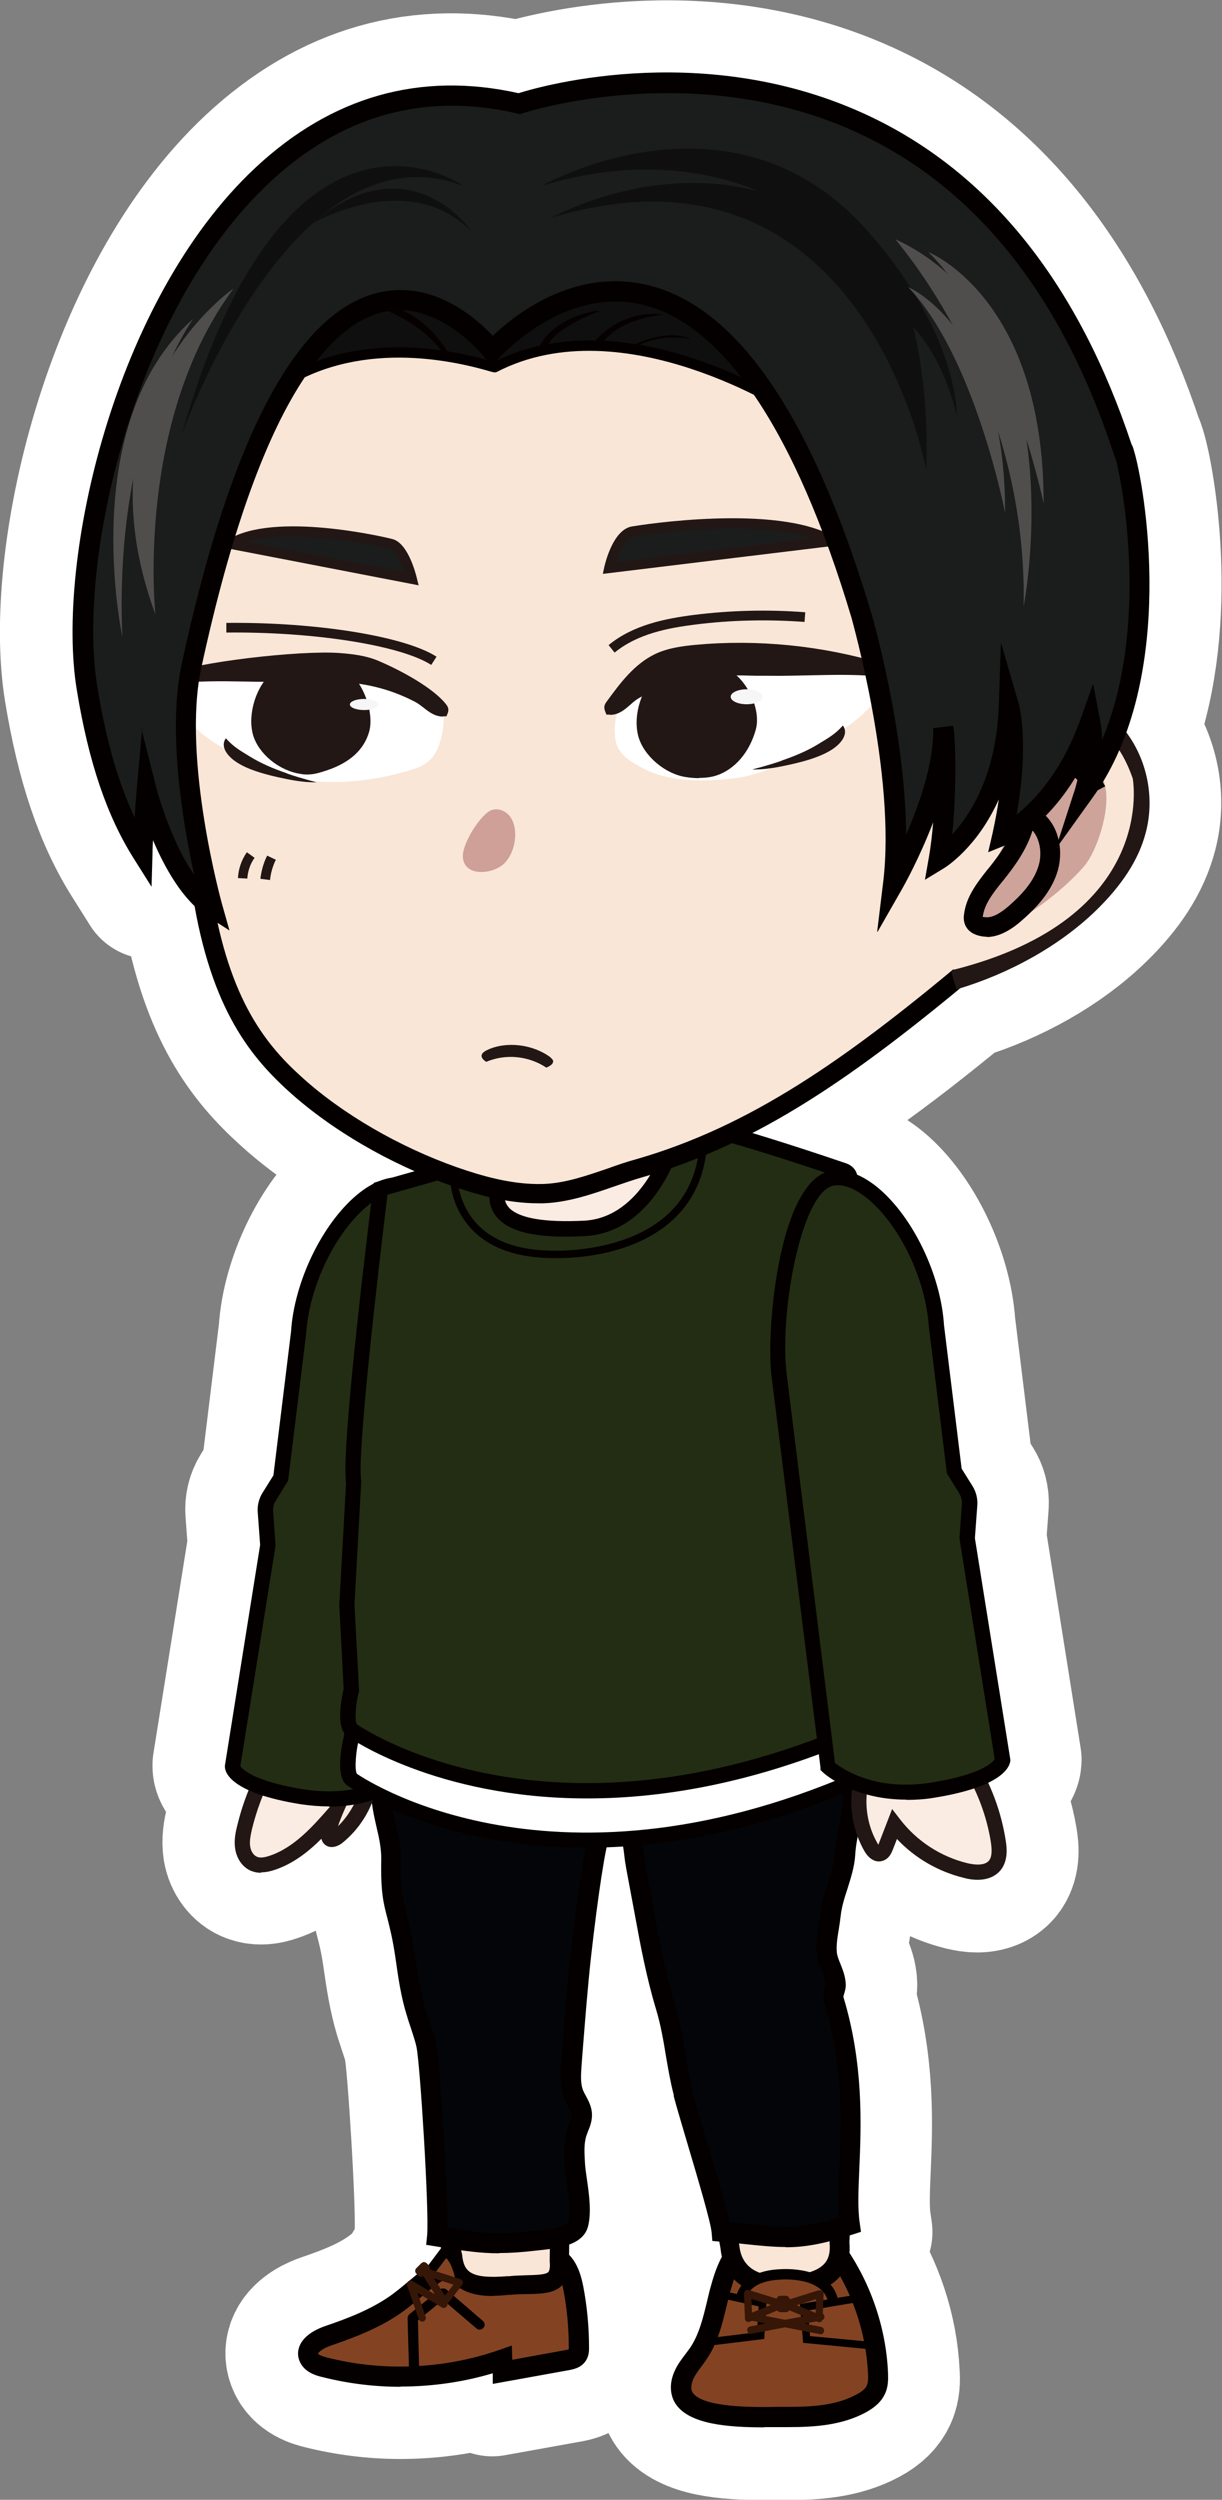 <?xml version="1.0" encoding="UTF-8"?><svg id="_レイヤー_2" xmlns="http://www.w3.org/2000/svg" viewBox="0 0 50.64 103.54"><rect x="0" y="0" width="50.64" height="103.54" fill="#808080" stroke="none"/><defs><style>.cls-1{fill:#fbece3;}.cls-2{fill:#060001;}.cls-3{fill:#f6f6f6;}.cls-4{fill:#cea399;}.cls-5,.cls-6{fill:#040000;}.cls-7{fill:#232d13;}.cls-8{fill:#cea097;}.cls-9{fill:#fff;}.cls-10{fill:#361606;}.cls-11{fill:#221714;}.cls-6{stroke:#fff;stroke-linecap:round;stroke-linejoin:round;stroke-width:6px;}.cls-12{fill:#834322;}.cls-13{fill:#f9e6d7;}.cls-14{fill:#1b1c1c;}.cls-15{fill:#504d4d;}.cls-16{fill:#0f0f0f;}.cls-17{fill:#040509;}</style></defs><g id="_レイヤー_2-2"><path class="cls-6" d="M46.71,30.39s-.03-.04-.05-.06c1.72-4.75.68-10.52.32-11.66-.03-.08-.05-.18-.1-.26-2.16-6.5-5.7-11.01-10.51-13.42-6.84-3.42-13.87-1.43-14.89-1.12-4.07-.91-7.74.13-10.91,3.09C4.7,12.45,2.3,23.24,3.17,28.56c.49,3.01,1.25,5.24,2.37,7.01l.73,1.16.04-1.37s0-.21.02-.56c.4.95.97,2.02,1.73,2.73.76,4.3,2.31,6.22,3.88,7.65,1.41,1.29,3.26,2.45,5.23,3.32l-.93.26c-.19.02-.38.08-.57.16l-.18.05v.04c-.24.12-.47.26-.71.46-1.44,1.21-2.59,3.6-2.72,5.66l-.73,5.95-.45.72c-.15.24-.22.52-.2.8l.1,1.36-1.46,9.14v.03s0,.03,0,.03c0,.16.13.56.99.95-.2.48-.36.97-.48,1.48-.07.31-.13.64-.08.98.07.42.33.77.68.9.13.05.26.07.38.07.21,0,.4-.05.54-.1.76-.25,1.4-.75,1.94-1.29.01.05.03.1.07.15.07.1.18.17.3.19.24.03.45-.12.51-.17.54-.45.96-1.03,1.23-1.68.04.34.11.67.19,1,.11.46.21.89.2,1.32-.03,1.39.09,1.84.25,2.46.1.39.22.83.34,1.67.11.77.23,1.57.46,2.34.05.17.11.33.16.5.1.29.19.56.25.84.15.69.53,6.81.44,7.8l-.04.39.56.09s.03,0,.04,0v.04s-.51.7-.51.7l-.07-.07s-.07-.05-.11-.05-.08.02-.11.05l-.21.21c-.06.06-.06.16,0,.22l.04.04c-.12.1-.24.19-.36.29,0,0,0,0,0,0,0,0,0,0,0,0,0,0-.01,0-.01.01-.25.21-.48.4-.73.58-.81.58-1.79.95-2.73,1.27-.23.08-.8.31-1.02.76-.1.21-.12.43-.04.65.17.49.72.64.93.69,1.06.27,2.17.41,3.27.41,1.29,0,2.58-.18,3.81-.55v.44s3.17-.57,3.17-.57c.16-.03.5-.09.69-.38.13-.2.14-.43.14-.55,0-.85-.07-1.7-.24-2.54-.08-.43-.23-.94-.58-1.29v-.45c.37-.14.68-.36.78-.75.14-.56.04-1.27-.04-1.89-.04-.27-.07-.53-.09-.75-.02-.38-.04-.77.06-1.11.02-.06.04-.13.07-.19.08-.22.18-.46.16-.75-.02-.28-.14-.5-.24-.69-.04-.07-.08-.14-.11-.21-.12-.29-.11-.65-.08-1.07l.05-.65c.09-1.25.19-2.54.34-3.83.24-2.1.48-3.81.66-4.58.22,0,.45-.02.67-.03.02.13.04.25.06.37.03.19.05.38.08.55l.37,1.98c.24,1.26.48,2.57.86,3.83.2.66.31,1.3.42,1.98.09.51.17,1.05.31,1.59v.05c.12.44.36,1.25.62,2.11.41,1.38.92,3.1.96,3.54l.03.35.28.03.05.3c.01.11.03.21.06.31-.21.37-.35.79-.46,1.21h0c-.06.21-.11.42-.16.63-.17.7-.34,1.43-.73,1.99-.05.08-.11.15-.17.23-.16.21-.32.43-.45.7-.23.5-.2,1.03.06,1.4.57.81,2.11.94,3.65.94.2,0,.4,0,.6,0,.15,0,.3,0,.4,0,1.07,0,2.21-.07,3.21-.61.39-.21.65-.46.79-.76.14-.3.14-.61.12-.87-.08-1.74-.66-3.47-1.61-4.94.02-.15.02-.3,0-.47v-.3c.06-.01.1-.02.14-.04l.34-.11-.05-.35c-.09-.57-.06-1.35-.02-2.25.08-1.84.18-4.35-.66-7.13,0-.03.02-.08.03-.12.03-.1.07-.23.07-.38,0-.33-.12-.61-.22-.86-.07-.17-.13-.32-.15-.47-.03-.27.02-.63.08-.97.03-.2.06-.39.08-.57.03-.35.15-.72.28-1.11.14-.44.29-.91.32-1.39.01-.26.06-.52.11-.78.08.21.17.41.28.61.19.33.47.49.74.41.28-.08.39-.35.44-.47l.17-.44c.74.79,1.71,1.35,2.77,1.61.21.05.4.08.58.08.4,0,.72-.13.94-.38.32-.38.29-.89.22-1.29-.14-.82-.39-1.61-.74-2.37.79-.38.9-.76.91-.92v-.03s-1.46-9.18-1.46-9.18l.1-1.36c.02-.28-.05-.56-.2-.8l-.45-.72-.73-5.94c-.14-2.08-1.28-4.47-2.72-5.68-.3-.25-.6-.43-.9-.56-.06-.21-.23-.38-.46-.46-.58-.2-2.24-.76-3.89-1.26,2.84-1.46,5.57-3.47,8.63-5.99,2.17-.67,4.16-1.8,5.61-3.19,1.13-1.08,1.81-2.15,2.1-3.26.37-1.4.08-2.94-.77-4.11Z"/><path class="cls-12" d="M29.86,94.76c-.25.93-.39,1.96-.95,2.75-.2.28-.43.55-.58.86s-.18.71.02.99c.65.92,3.35.75,4.31.75,1.03,0,2.1-.07,3.01-.56.25-.13.49-.31.61-.56.1-.21.1-.45.09-.68-.08-1.86-.73-3.69-1.83-5.2-.13-.18-.34-.42-.55-.49-.68-.22-1.41-.3-2.1-.14-1.32.3-1.75,1.22-2.03,2.28Z"/><path class="cls-5" d="M31.67,100.54c-1.53,0-3.07-.13-3.65-.94-.27-.38-.29-.9-.06-1.4.12-.27.29-.49.45-.7.06-.08.11-.15.17-.23.39-.56.56-1.28.73-1.99.05-.21.1-.43.16-.63h0c.31-1.13.8-2.23,2.34-2.58.71-.16,1.51-.11,2.32.15.34.11.6.42.76.64,1.15,1.57,1.83,3.5,1.91,5.43.01.27.01.58-.13.87-.14.3-.39.54-.79.76-1,.54-2.14.61-3.21.61-.1,0-.25,0-.4,0-.2,0-.4,0-.6,0ZM30.27,94.87c-.05.2-.1.4-.15.61-.19.78-.38,1.59-.86,2.27-.06.09-.12.17-.18.25-.14.19-.27.36-.35.54-.1.22-.11.45-.02.57.45.63,2.63.6,3.55.58.16,0,.3,0,.42,0h.03c.96,0,1.95-.06,2.78-.51.23-.12.37-.24.43-.37.06-.13.06-.32.05-.49-.08-1.77-.7-3.54-1.75-4.97-.21-.29-.32-.34-.34-.34-.67-.21-1.31-.26-1.88-.13-1.06.24-1.43.91-1.72,1.98h0Z"/><path class="cls-12" d="M22.2,93.37c-1.27-.03-2.61-.05-3.73.53-.76.39-1.35,1.03-2.04,1.53-.85.61-1.84.99-2.83,1.32-.42.14-.95.46-.8.88.09.25.38.36.64.42,2.42.62,5.02.51,7.38-.31,0,.17.01.34.02.51.89-.16,1.79-.33,2.68-.49.16-.03.33-.07.41-.2.06-.09.07-.21.07-.32,0-.82-.07-1.65-.23-2.45-.1-.49-.26-1.03-.7-1.27-.26-.14-.56-.15-.86-.16Z"/><path class="cls-5" d="M16.6,98.86c-1.11,0-2.21-.14-3.27-.41-.21-.05-.75-.19-.93-.69-.08-.22-.06-.44.04-.65.22-.45.79-.68,1.02-.76.94-.32,1.91-.69,2.73-1.27.25-.18.48-.37.73-.58.42-.35.85-.71,1.36-.98,1.25-.65,2.74-.61,3.93-.58h0c.31,0,.7.02,1.05.21.6.33.8,1,.91,1.55.16.83.24,1.69.24,2.54,0,.12,0,.35-.14.55-.19.29-.53.35-.69.38l-3.16.57v-.44c-1.24.37-2.53.55-3.82.55ZM21.34,93.77c-.92,0-1.88.08-2.68.5-.43.23-.81.54-1.22.88-.25.21-.5.42-.78.62-.9.64-1.95,1.04-2.94,1.38-.33.11-.53.28-.54.34,0,0,.03.07.35.15,2.33.6,4.86.49,7.14-.3l.54-.19.02.59,2.2-.4c.06-.01.11-.02.14-.03,0-.03,0-.06,0-.08,0-.79-.07-1.59-.22-2.37-.07-.37-.19-.82-.49-.98-.18-.1-.44-.1-.67-.11h0c-.27,0-.56-.01-.84-.01Z"/><path class="cls-13" d="M32.78,94.67h-.08c-1.32.11-2.32-.37-2.44-1.57l-.27-1.52c-.11-1.19.87-2.24,2.19-2.34h.08c1.32-.11,2.49.78,2.6,1.97l-.07,1.68c.11,1.19-.7,1.68-2.02,1.78Z"/><path class="cls-5" d="M32.36,95.09c-1.46,0-2.38-.71-2.5-1.95l-.26-1.49c-.06-.68.14-1.31.57-1.82.48-.57,1.2-.93,1.99-.99h.08c1.53-.12,2.9.92,3.03,2.33v.03s-.07,1.69-.07,1.69c.05.56-.08,1.03-.38,1.39-.39.46-1.05.72-2,.8h-.08c-.13.02-.25.02-.37.02ZM32.47,89.62c-.06,0-.12,0-.18,0h-.08c-.57.05-1.09.31-1.44.71-.29.35-.43.77-.39,1.2l.26,1.49c.12,1.21,1.31,1.3,2.01,1.24h.08c.72-.06,1.21-.23,1.45-.52.17-.2.23-.47.2-.83v-.03s.07-1.68.07-1.68c-.1-.91-.97-1.6-1.99-1.6Z"/><path class="cls-13" d="M21.12,94.67h-.08c-1.32.11-2.17-.05-2.29-1.25l-.42-1.84c-.11-1.19.87-2.24,2.19-2.34h.08c1.32-.11,2.49.78,2.6,1.97l-.03,2.42c.11,1.19-.74.94-2.06,1.04Z"/><path class="cls-5" d="M20.44,95.1c-.86,0-1.94-.22-2.08-1.62l-.42-1.87c-.06-.64.14-1.28.57-1.79.48-.57,1.2-.93,1.99-.99h.08c1.53-.13,2.9.92,3.03,2.33v.04s-.03,2.4-.03,2.4c.04.46-.04.78-.25,1.02-.33.37-.85.39-1.5.4-.21,0-.44.01-.68.03h-.08c-.18.02-.4.04-.63.04ZM18.73,91.52l.42,1.87c.07.71.35,1.01,1.86.89h.08c.26-.03.5-.03.72-.04.4-.01.82-.02.92-.14.02-.03.08-.13.05-.43v-.04s.03-2.4.03-2.4c-.1-.97-1.07-1.68-2.17-1.6h-.08c-.57.05-1.09.31-1.44.71-.29.34-.42.75-.39,1.17Z"/><path class="cls-17" d="M25.23,73.99c-1.01-.06-2.03-.14-3.04-.19-2.12-.1-4.25-.05-6.37,0-.18,1.07.4,2.11.38,3.19-.04,2.2.27,1.88.59,4.05.11.77.22,1.53.45,2.28.14.46.32.91.43,1.37.17.74.54,6.92.45,7.93,1.66.26,2.34.39,4.02.19.59-.07,1.68-.12,1.82-.69.18-.71-.1-1.78-.14-2.51-.02-.42-.05-.85.08-1.26.08-.26.23-.51.21-.78-.02-.28-.21-.51-.32-.77-.17-.4-.14-.84-.11-1.27.11-1.49.22-2.98.38-4.47.03-.3.55-4.93.86-5.21.1-.62.15-1.25.32-1.86Z"/><path class="cls-5" d="M20.68,93.33c-.79,0-1.45-.1-2.46-.26l-.56-.09.04-.39c.09-.99-.29-7.1-.44-7.8-.06-.28-.16-.55-.25-.84-.06-.17-.11-.33-.16-.5-.24-.77-.35-1.57-.46-2.34-.12-.83-.24-1.27-.34-1.67-.16-.62-.28-1.06-.25-2.46,0-.43-.09-.86-.2-1.32-.14-.62-.29-1.26-.18-1.94l.06-.34h.34c2.1-.06,4.27-.11,6.4,0,.59.03,1.19.07,1.78.11.42.03.84.06,1.26.08l.52.03-.14.5c-.11.39-.16.8-.22,1.23-.03.19-.05.39-.08.58l-.02.14-.07.06c-.16.37-.47,2.39-.76,4.96-.14,1.28-.24,2.58-.34,3.83l-.05.65c-.03.43-.05.78.08,1.07.03.07.07.14.11.21.1.19.22.42.24.69.02.29-.07.54-.16.75-.02.06-.05.13-.07.19-.11.34-.08.73-.06,1.11.01.22.05.47.09.75.09.62.18,1.33.04,1.89-.2.8-1.27.91-1.98.99l-.19.02c-.6.07-1.07.1-1.5.1ZM18.55,92.27c1.4.22,2.04.31,3.54.13l.2-.02c.3-.03,1.2-.13,1.26-.36.1-.4.02-1.02-.06-1.57-.04-.29-.08-.57-.09-.82-.02-.43-.05-.92.1-1.41.02-.08.05-.16.08-.24.06-.15.11-.29.1-.39,0-.1-.08-.22-.15-.36-.05-.09-.1-.19-.14-.28-.21-.5-.17-1.04-.14-1.46l.05-.65c.09-1.26.19-2.56.34-3.84.45-3.97.71-4.99.87-5.31.02-.16.05-.32.07-.47.04-.28.08-.56.13-.84-.26-.02-.52-.03-.78-.05-.59-.04-1.18-.08-1.77-.11-1.98-.09-4-.05-5.97,0,0,.41.09.83.2,1.27.11.49.23.99.22,1.52-.02,1.28.08,1.65.23,2.23.1.39.23.88.36,1.76.11.74.22,1.5.43,2.22.05.16.1.32.16.47.1.3.21.61.28.93.15.68.49,5.94.47,7.66Z"/><path class="cls-17" d="M34.54,82.81c-.06-.2.09-.4.08-.6,0-.47-.3-.84-.36-1.28-.06-.5.11-1.12.16-1.63.07-.83.55-1.65.6-2.48.04-.71.25-1.35.33-2.06.03-.27.05-.56-.11-.78-.1-.14-.27-.22-.43-.29-1.03-.41-1.79.06-2.78.21-1.13.17-2.4.11-3.54.06-.71-.03-1-.1-1.7-.18-.27.69-.37,1.42-.57,2.13,0,.03-.04.06-.07.08.1.43.13.93.21,1.33.12.66.25,1.32.37,1.97.24,1.27.48,2.55.85,3.79.36,1.2.44,2.37.73,3.59,0,.01,0,.03.01.04.29,1.16,1.51,4.94,1.58,5.71,2.42.22,2.99.46,5.3-.28-.28-1.82.58-5.26-.67-9.33Z"/><path class="cls-5" d="M32.56,93.07c-.51,0-1.02-.05-1.68-.12-.3-.03-.63-.07-1.01-.1l-.35-.03-.03-.35c-.04-.44-.55-2.16-.96-3.54-.25-.86-.5-1.67-.61-2.11v-.05c-.14-.54-.23-1.07-.32-1.59-.11-.68-.22-1.32-.42-1.98-.38-1.26-.63-2.57-.86-3.83l-.37-1.98c-.03-.17-.06-.36-.08-.55-.03-.26-.07-.52-.12-.75l-.07-.29.17-.11c.06-.22.11-.45.16-.68.1-.45.21-.92.39-1.38l.12-.3.32.04c.21.02.39.05.55.07.37.05.64.09,1.12.11h.06c1.09.05,2.33.1,3.4-.06.26-.04.52-.1.77-.17.67-.17,1.36-.35,2.23-.01.18.07.43.19.61.42.27.36.22.81.19,1.08-.04.32-.1.63-.16.93-.08.38-.15.73-.17,1.1-.03.48-.18.94-.32,1.39-.13.39-.24.75-.28,1.11-.02.18-.05.38-.08.57-.06.34-.11.69-.08.97.02.15.08.3.15.47.1.25.21.53.22.86,0,.15-.04.28-.07.38-.01.04-.03.09-.03.12.84,2.77.74,5.29.66,7.13-.04.9-.07,1.68.02,2.25l.05.35-.34.11c-1.23.4-2,.53-2.78.53ZM30.27,92.04c.25.02.48.05.7.07,1.49.16,2.16.23,3.79-.26-.05-.58-.02-1.27.02-2.06.08-1.88.18-4.22-.63-6.86-.07-.23-.01-.44.03-.59.01-.04.03-.11.03-.13,0-.18-.07-.36-.16-.56-.08-.2-.17-.42-.2-.67-.05-.39.02-.81.08-1.2.03-.18.06-.35.07-.51.04-.45.18-.88.31-1.29.13-.41.26-.8.28-1.17.02-.43.1-.83.18-1.22.06-.29.12-.57.15-.86.02-.14.04-.38-.03-.48-.04-.05-.12-.1-.25-.15-.61-.24-1.09-.12-1.71.04-.27.07-.55.14-.85.19-1.15.17-2.43.12-3.56.07h-.06c-.52-.02-.82-.06-1.2-.11-.06,0-.13-.02-.2-.03-.1.31-.17.63-.25.96-.06.28-.13.56-.21.83,0,.02-.01.04-.02.06.04.22.07.43.1.65.02.18.04.35.07.51l.37,1.97c.23,1.24.47,2.53.84,3.75.21.71.33,1.41.44,2.08.08.5.17,1.02.29,1.53v.05c.12.42.36,1.22.61,2.07.45,1.52.8,2.71.94,3.35Z"/><path class="cls-12" d="M30.73,95.16s.09-.88,1.6-.95c0,0,1.93-.18,2.2,1.11"/><path class="cls-5" d="M34.32,95.36c-.23-1.09-1.96-.94-1.98-.94-1.3.06-1.41.74-1.41.76l-.42-.05s.13-1.06,1.8-1.14c.08,0,2.11-.18,2.42,1.27l-.41.09Z"/><polygon class="cls-5" points="29.53 97.14 29.49 96.83 31.37 96.6 31.44 95.53 29.93 95.2 29.99 94.9 31.77 95.28 31.67 96.88 29.53 97.14"/><polygon class="cls-5" points="35.99 97.3 33.28 97.04 33.15 95.43 35.4 95.06 35.45 95.37 33.48 95.7 33.57 96.76 36.02 96.99 35.99 97.3"/><path class="cls-10" d="M34,96.68s-.02,0-.03,0l-2.89-.57c-.08-.02-.14-.1-.12-.18.02-.08.1-.14.18-.12l2.89.57c.08.02.14.1.12.18-.01.07-.08.13-.15.13Z"/><path class="cls-10" d="M31.12,96.67c-.07,0-.14-.05-.15-.13-.02-.09.04-.17.12-.18l2.89-.55c.09-.02.17.04.18.12.02.09-.04.17-.12.18l-2.89.55s-.02,0-.03,0Z"/><path class="cls-10" d="M31.02,96.18s-.06,0-.08-.02c-.04-.03-.07-.07-.07-.13l-.04-1.02c0-.05.02-.1.06-.13.04-.03.09-.04.14-.03l1.44.45c.06.02.11.08.11.14,0,.07-.04.13-.1.15l-1.4.57s-.04.01-.06.01ZM31.14,95.22l.02.57.79-.32-.81-.25Z"/><path class="cls-10" d="M33.94,96.18s-.04,0-.06-.01l-1.4-.57c-.06-.03-.1-.09-.1-.15,0-.07.05-.12.11-.14l1.44-.45s.1,0,.14.03c.04.03.06.08.06.13l-.04,1.02c0,.05-.03.1-.07.13-.03.02-.06.02-.08.02ZM33.01,95.48l.79.32.02-.57-.81.25Z"/><rect class="cls-10" x="32.18" y="95.09" width=".55" height=".68" rx=".16" ry=".16"/><path class="cls-5" d="M17.16,98.36c-.11,0-.21-.09-.21-.2l-.06-2.14c0-.06.03-.13.08-.17l1.26-1.02c.08-.06.19-.06.27,0l1.51,1.3c.09.08.1.21.02.29-.08.09-.21.1-.29.02l-1.38-1.18-1.04.85.05,2.04c0,.12-.09.21-.2.21h0Z"/><path class="cls-12" d="M17.71,94.22l.71-.95s.52.01.72,1.52"/><path class="cls-5" d="M18.94,94.81c-.11-.81-.32-1.16-.45-1.28l-.61.81-.33-.25.78-1.04h.11c.12,0,.71.1.92,1.7l-.42.05Z"/><path class="cls-10" d="M17.5,96.16c-.06,0-.13-.04-.15-.11l-.48-1.39c-.02-.06,0-.13.05-.17.05-.04.12-.05.18-.01l1.37.82c.07.04.1.14.05.22-.04.07-.14.1-.21.05l-1.01-.6.34.99c.03.08-.02.17-.1.2-.02,0-.03,0-.05,0Z"/><path class="cls-10" d="M18.42,95.51s0,0,0,0c-.05,0-.1-.03-.13-.07l-.82-1.27c-.04-.06-.03-.13,0-.18.04-.05.11-.07.17-.05l1.44.46s.09.05.1.1c.02.05,0,.1-.03.14l-.62.81s-.08.06-.12.06ZM17.98,94.37l.46.71.35-.45-.81-.26Z"/><path class="cls-10" d="M17.45,94.31h0s-.08-.02-.11-.05l-.09-.09c-.06-.06-.06-.16,0-.22l.21-.21s.07-.05.11-.05h0s.08.02.11.05l.09.09c.06.06.06.16,0,.22l-.21.21s-.07.05-.11.05Z"/><path class="cls-1" d="M11.19,73.04c-.48.83-.83,1.73-1.06,2.66-.07.28-.12.57-.07.85s.22.56.49.66c.23.09.48.04.71-.04,1.08-.36,1.89-1.25,2.64-2.11-.12.29-.22.59-.29.9-.01.06-.03.14.01.19.08.11.25.04.35-.05.66-.54,1.13-1.3,1.32-2.13-1.15-.2-2.29-.4-3.44-.6-.25-.04-.54-.11-.66-.33Z"/><path class="cls-11" d="M10.81,77.57c-.12,0-.25-.02-.38-.07-.35-.13-.61-.48-.68-.9-.06-.33,0-.67.08-.98.23-.96.6-1.89,1.09-2.74l.28-.48.27.48c.06.11.32.16.44.18l2.89.5.18-.21-.09.22.8.14-.07.32c-.21.9-.71,1.72-1.43,2.3-.06.05-.27.2-.51.17-.13-.02-.23-.09-.3-.19-.03-.05-.05-.1-.06-.15-.54.54-1.18,1.04-1.94,1.29-.15.05-.34.1-.54.1ZM11.28,73.53c-.37.71-.65,1.46-.84,2.24-.05.23-.11.49-.07.72.03.2.15.37.29.42.12.05.28.03.5-.04,1.03-.34,1.81-1.23,2.5-2.02l.65-.74-2.51-.44c-.13-.02-.33-.06-.52-.15ZM14.62,74.17l-.44,1.01c-.06.15-.12.3-.17.46.4-.4.7-.89.88-1.42l-.28-.05Z"/><path class="cls-1" d="M35.63,74.16c-.1.81.07,1.65.47,2.36.08.15.22.31.39.26.12-.03.18-.16.23-.28.12-.31.24-.62.36-.93.73.94,1.79,1.63,2.95,1.91.42.1.93.12,1.21-.2.23-.27.21-.68.15-1.03-.16-.96-.48-1.89-.94-2.75"/><path class="cls-11" d="M40.52,77.86c-.18,0-.37-.02-.58-.08-1.06-.26-2.03-.82-2.77-1.61l-.17.44c-.05.12-.15.39-.44.47-.27.08-.55-.08-.74-.41-.44-.77-.62-1.68-.51-2.56l.62.08c-.09.75.06,1.52.44,2.17.01.02.02.04.03.05,0,0,0-.02.01-.03l.56-1.45.34.44c.69.89,1.67,1.53,2.77,1.8.25.06.7.13.9-.1.15-.18.12-.51.08-.78-.15-.93-.46-1.82-.91-2.65l.55-.3c.48.89.81,1.85.97,2.85.07.4.1.91-.22,1.29-.22.25-.54.38-.94.38Z"/><path class="cls-7" d="M9.63,73.17s.05.79,2.88,1.25,4.36-.97,4.36-.97l2.03-16.29c.24-2.32-.53-7.88-2.28-8.07h0c-1.75-.19-4.05,3.1-4.25,6.11l-.74,6.02-.49.78c-.11.18-.17.39-.15.61l.1,1.39-1.47,9.18Z"/><path class="cls-5" d="M13.61,74.82c-.36,0-.74-.03-1.15-.09-2.86-.46-3.13-1.29-3.14-1.54v-.03s0-.03,0-.03l1.46-9.14-.1-1.36c-.02-.28.05-.56.2-.8l.45-.72.73-5.95c.13-2.06,1.28-4.45,2.72-5.66.64-.54,1.29-.79,1.88-.73,2.2.24,2.77,6.42,2.56,8.42l-2.04,16.41-.08.08c-.06.05-1.26,1.15-3.47,1.15ZM9.95,73.14c.08.12.51.63,2.61.97,2.31.37,3.67-.55,4.02-.82l2.01-16.17c.27-2.59-.65-7.58-2-7.72-.41-.04-.9.16-1.4.58-1.32,1.11-2.37,3.31-2.5,5.24l-.75,6.11-.52.84c-.08.12-.11.27-.1.42l.1,1.43-1.46,9.14Z"/><path class="cls-9" d="M34.44,66.29l-.37-.88.3-1.07c.06-.2-.56-1.35-.56-1.35l-18.04.87-1.21,8.17c-.09.3-.27,1.49.03,1.69,0,0,7.9,5.74,21.11-.07,0,0-.26-4.99-1.26-7.34Z"/><path class="cls-5" d="M24.32,76.53c-6.27,0-9.86-2.53-9.92-2.57-.54-.35-.21-1.79-.16-2l1.24-8.41,18.5-.89.09.17c.68,1.26.61,1.49.59,1.59l-.27.96.33.78c1.01,2.38,1.27,7.24,1.29,7.45v.22s-.19.09-.19.09c-4.45,1.96-8.33,2.61-11.51,2.61ZM16.04,64.15l-1.18,7.96c-.1.36-.18,1.19-.07,1.36.06.04,7.83,5.48,20.59-.03-.06-.98-.37-5.02-1.22-7.02h0s-.41-.99-.41-.99l.32-1.14c-.03-.15-.23-.59-.43-.99l-17.59.84Z"/><path class="cls-1" d="M18.68,49.17c.61,4.95,2.33,9.74,4.97,13.79,1.78-2.17,9.58-10.68,7.74-13.71-1.52-2.5-12.82-.91-12.71-.08Z"/><path class="cls-11" d="M23.62,63.66l-.31-.48c-2.68-4.11-4.42-8.94-5.03-13.97h0c-.06-.51.57-.73.88-.84,2.02-.7,11.06-1.89,12.61.65,1.58,2.6-2.65,8.17-7,13.27-.32.37-.59.69-.78.92l-.36.44ZM19.12,49.29c.6,4.64,2.17,9.11,4.58,12.96.13-.15.27-.32.42-.49,2.3-2.7,8.4-9.86,6.92-12.29-.27-.45-1.11-.8-2.35-.99-3.44-.51-8.67.31-9.57.81Z"/><path class="cls-7" d="M34.44,64.25l-.37-.88.3-1.07c.06-.2.02-.42-.09-.61l-.47-.75,1.39-12.08c.02-.16-.09-.3-.28-.37-.89-.3-3.53-1.2-5.55-1.73,0,0-1.11.14-1.52.64,0,0-.97,3.35-3.67,3.48-1.44.07-3.72.04-3.62-1.44.03-.42.38-1.16-.08-1.42-.29-.16-.08.03-.44,0l-4.29,1.22s-1.36,10.88-1.11,12.18l-.28,5.05.19,3.52c-.09.3-.27,1.49.03,1.69,0,0,7.9,5.74,21.11-.07,0,0-.26-4.99-1.26-7.34Z"/><path class="cls-5" d="M24.32,74.49c-6.27,0-9.86-2.53-9.92-2.57-.52-.34-.23-1.67-.16-1.97l-.18-3.47.28-5.05c-.22-1.46.98-11.13,1.12-12.23l.03-.21,4.55-1.29h.06s.05,0,.05,0c.2-.14.4-.03.52.04.54.31.39.95.3,1.38-.03.13-.06.25-.06.33-.02.25.05.43.2.59.42.42,1.45.6,3.09.52,2.43-.12,3.37-3.23,3.38-3.26l.02-.06.04-.05c.48-.58,1.59-.73,1.72-.75h.06s.06,0,.06,0c2.05.55,4.78,1.47,5.57,1.74.33.11.52.39.48.7l-1.38,11.98.41.66c.16.26.21.57.13.86l-.27.96.33.78c1.01,2.38,1.27,7.24,1.29,7.45v.22s-.19.09-.19.09c-4.45,1.96-8.33,2.61-11.51,2.61ZM16.06,49.47c-.39,3.16-1.28,10.87-1.09,11.87v.04s-.28,5.09-.28,5.09l.19,3.54v.05c-.12.36-.2,1.19-.09,1.36.06.04,7.83,5.48,20.59-.03-.06-.98-.37-5.02-1.22-7.02h0s-.41-.99-.41-.99l.33-1.17c.03-.12.01-.24-.06-.36l-.52-.84,1.41-12.19s-.02-.02-.07-.03c-.78-.27-3.44-1.17-5.47-1.71-.37.06-.96.22-1.22.48-.17.52-1.24,3.51-3.93,3.64-1.18.06-2.83.05-3.56-.71-.28-.29-.41-.65-.38-1.07,0-.13.04-.28.08-.43.07-.33.13-.6.02-.69-.07.03-.16.04-.26.03l-4.04,1.15Z"/><path class="cls-13" d="M8.32,36.58c.7,4.96,2.38,6.94,3.89,8.31,1.82,1.65,4.28,3.03,6.59,3.84,1.2.42,2.45.75,3.71.71,1.37-.05,2.64-.67,3.96-1.05,4.97-1.43,9.14-4.48,13.68-8.29,0,0,4.75-12.04,4.82-12.52S50.54,6.45,27.59,5.06c-11.91-.72-17.5,4.18-20.13,9.08-1.99,3.71-2.53,8.02-1.72,12.14,0,0,2.39,8.99,2.57,10.29Z"/><path class="cls-5" d="M22.3,49.84c-1.35,0-2.64-.39-3.63-.74-2.51-.88-4.96-2.31-6.73-3.92-1.67-1.52-3.32-3.61-4.02-8.55-.18-1.27-2.54-10.16-2.56-10.25-.86-4.33-.23-8.73,1.75-12.43,2.49-4.66,8.08-10.05,20.51-9.29,7.04.43,12.15,2.7,15.2,6.74,4.43,5.89,3.1,13.84,2.59,16.14-.01.05-.02.09-.02.11-.07.48-3.73,9.76-4.85,12.6l-.04.09-.08.07c-4.93,4.12-8.96,6.96-13.83,8.36-.38.11-.78.25-1.16.38-.92.32-1.88.65-2.9.69-.08,0-.15,0-.23,0ZM25.34,5.39c-10.45,0-15.29,4.78-17.52,8.94-1.9,3.54-2.49,7.76-1.68,11.88.09.34,2.39,9,2.57,10.31h0c.67,4.69,2.2,6.65,3.77,8.07,1.69,1.54,4.05,2.91,6.46,3.76.98.34,2.27.73,3.57.69.9-.03,1.76-.33,2.67-.64.39-.14.79-.28,1.2-.39,4.71-1.36,8.65-4.12,13.46-8.14,1.87-4.74,4.65-11.87,4.77-12.35,0,0,.01-.06.03-.14.49-2.21,1.78-9.87-2.45-15.49-2.9-3.85-7.81-6.01-14.61-6.43-.77-.05-1.52-.07-2.23-.07Z"/><path class="cls-11" d="M39.64,40.99l-.23-.77c2.07-.62,4.05-1.73,5.42-3.05,1.02-.97,1.63-1.92,1.88-2.88.31-1.17.06-2.46-.65-3.44-.23-.32-.61-.73-1.11-.89-.53-.17-1.24-.04-1.86.33-.56.34-.95.82-1.04,1.3l-.79-.15c.13-.71.65-1.38,1.42-1.84.83-.49,1.77-.64,2.52-.4.57.18,1.07.58,1.51,1.18.85,1.17,1.14,2.71.77,4.11-.29,1.11-.98,2.18-2.1,3.26-1.48,1.42-3.52,2.57-5.74,3.23Z"/><path class="cls-11" d="M25.47,27.03l-.25-.31c1.02-.84,2.36-1.1,3.53-1.25,1.53-.19,3.08-.23,4.62-.11l-.03.4c-1.51-.11-3.04-.08-4.54.11-1.11.14-2.38.38-3.33,1.16Z"/><path class="cls-11" d="M17.87,27.54c-1.27-.81-4.84-1.38-8.49-1.34v-.4c3.71-.04,7.39.55,8.71,1.4l-.22.34Z"/><path class="cls-11" d="M10.26,36.39l-.4-.02c.02-.38.15-.76.37-1.07l.32.23c-.18.25-.28.55-.3.85Z"/><path class="cls-11" d="M11.19,36.45l-.4-.05c.04-.33.13-.66.28-.96l.36.17c-.13.27-.21.55-.24.84Z"/><path class="cls-9" d="M9.44,31.08c1.02.52,1.75,1.1,3.36,1.26,1.38.14,2.76-.02,4.1-.41.3-.09.61-.18.85-.39.37-.31.52-.82.6-1.31.06-.41.07-.87-.16-1.2-.18-.26-.49-.4-.77-.52-2.02-.8-4.2-1.11-6.35-.91-.6.06-3.71,0-4.08.62,0,0,.15,1.69,2.45,2.86Z"/><path class="cls-9" d="M25.48,30.3c0,.26.03.52.17.74.22.33.44.48.93.75,1.12.61,2.55.6,3.82.45,1.07-.12,2.05-.62,3-1.12,1.35-.71,2.77-1.55,3.41-2.94.03-.07.06-.14.05-.21-.03-.17-.24-.22-.42-.24-1.64-.13-3.28-.24-4.92-.33-2.2-.12-6-.21-6.05,2.9Z"/><path class="cls-11" d="M30,27.87c.75.31,1.35,1.53,1.13,2.3s-.74,1.51-1.5,1.76c-.36.12-.77.11-1.15.06-.79-.1-1.62-.79-1.83-1.56-.21-.77.13-1.88.76-2.37l2.6-.2Z"/><path class="cls-11" d="M28.97,32.23c-.16,0-.33-.01-.52-.04-.88-.12-1.78-.88-2-1.7-.23-.87.14-2.05.83-2.58l.05-.04,2.7-.21.04.02c.84.35,1.49,1.68,1.25,2.54-.26.94-.87,1.65-1.63,1.9-.21.07-.45.1-.72.1ZM27.48,28.27c-.52.45-.83,1.44-.64,2.12.18.67.94,1.32,1.67,1.41.43.06.79.04,1.06-.05.63-.21,1.15-.82,1.37-1.63.19-.66-.34-1.75-.97-2.05l-2.48.19Z"/><path class="cls-11" d="M14.03,27.8c.75.31,1.3,1.67,1.08,2.45s-.86,1.22-1.63,1.47c-.36.12-.59.19-.97.14-.79-.1-1.63-.73-1.84-1.5s.13-1.88.76-2.37l2.6-.2Z"/><path class="cls-11" d="M12.74,32.08c-.08,0-.16,0-.25-.02-.91-.12-1.79-.84-2.01-1.64-.23-.87.15-2.05.83-2.58l.05-.04,2.7-.21.04.02c.88.37,1.43,1.85,1.2,2.69-.21.75-.8,1.29-1.76,1.61-.28.09-.51.17-.81.17ZM11.51,28.19c-.52.45-.83,1.44-.64,2.12.18.65.93,1.25,1.67,1.35.33.04.51-.01.88-.14.83-.28,1.32-.71,1.5-1.34.2-.7-.32-1.9-.92-2.19l-2.48.19Z"/><path class="cls-13" d="M42.74,30.58s2.81-2.28,4.2,1.66c0,0,1.09,5.78-7.43,7.93,0,0,.18-4.66,3.23-9.59Z"/><path class="cls-8" d="M20.39,33.55c.26-.09.56.04.73.25s.23.5.23.77c0,.43-.15.88-.45,1.19-.46.46-1.7.59-1.72-.3-.01-.53.73-1.75,1.22-1.92Z"/><path class="cls-4" d="M45.05,35.72c-.64.86-2.57,2.44-3.55,2.64-.42.08-.5-.03-.75-.42-.26-.4-.11-.96.08-1.4.5-1.18,1.72-3.03,2.05-4.72.16-.82.78-.03,1.66-.12,2.17-.2,1.13,3.16.51,4.01Z"/><path class="cls-5" d="M40.89,38.8c-.15,0-.3-.03-.44-.08-.22-.08-.37-.22-.45-.4-.07-.16-.07-.33-.05-.45.09-.74.56-1.33.97-1.85l.06-.07c.51-.64,1.01-1.35,1.15-2.13.03-.18.05-.36.06-.55.02-.21.04-.42.08-.64.11-.58.37-1.02.75-1.27.49-.32,1.17-.31,1.73.02.41.24.75.63,1.05,1.19l-.71.37c-.22-.42-.46-.71-.74-.87-.29-.17-.66-.19-.89-.04-.26.17-.37.55-.41.75-.03.18-.05.37-.06.56,0,.06,0,.11-.01.17.89.53,1.1,1.67.86,2.53-.26.92-.94,1.6-1.5,2.09-.51.45-1,.68-1.44.68ZM40.73,37.97c.29.09.64-.07,1.07-.44.48-.42,1.05-.99,1.25-1.71.13-.46.06-1.05-.26-1.42-.24.77-.71,1.44-1.2,2.05l-.06.07c-.37.46-.74.93-.8,1.44,0,0,0,0,0,0Z"/><ellipse class="cls-3" cx="15.09" cy="29.18" rx=".59" ry=".23"/><ellipse class="cls-3" cx="30.94" cy="28.86" rx=".66" ry=".31"/><path class="cls-11" d="M36.58,27.71c-2.51-.76-5.15-1.03-7.75-.79-.54.05-1.08.12-1.57.35-.82.38-1.39,1.15-1.93,1.89-.07.1-.1.12-.06.23.43,0,.7-.43,1.09-.66,2-1.14,3.73-.98,5.47-.95,1.88.03,3.18-.13,5.05.08-.02-.16-.15-.21-.29-.14Z"/><path class="cls-11" d="M25.28,29.6h-.15s-.05-.13-.05-.13c-.08-.19-.02-.3.06-.41.55-.75,1.14-1.56,2.03-1.98.54-.25,1.13-.32,1.64-.37,2.58-.24,5.27.03,7.76.78.11-.03.22-.03.31.03.11.06.18.17.2.31l.03.26-.26-.03c-1.21-.14-2.19-.11-3.23-.09-.56.01-1.14.03-1.79.02h-.48c-1.53-.04-3.12-.08-4.88.93-.12.07-.24.17-.35.27-.23.2-.48.42-.84.42ZM30.67,27.04c-.61,0-1.22.03-1.82.08-.48.04-1.02.11-1.5.33-.67.31-1.17.91-1.61,1.49.03-.03.07-.06.1-.09.13-.11.26-.23.42-.32,1.86-1.06,3.5-1.02,5.09-.99h.48c.64.02,1.22,0,1.78,0,.5-.01.99-.02,1.5-.02-1.45-.33-2.95-.49-4.44-.49Z"/><path class="cls-11" d="M14.08,27.26c.53.04,1.06.11,1.54.32.81.34,2.14,1.04,2.69,1.71.07.09.1.11.06.21-.42,0-.69-.39-1.08-.59-1.98-1.03-3.67-.88-5.36-.85-1.83.03-3.11-.11-4.93.08.01-.15,4.55-1.08,7.09-.87Z"/><path class="cls-11" d="M18.36,29.68c-.34,0-.58-.19-.81-.37-.12-.09-.23-.18-.35-.24-1.75-.91-3.3-.87-4.8-.84h-.47c-.64.02-1.2.01-1.75,0-1.02-.02-1.98-.03-3.16.09l-.24.03.02-.24c0-.05.07-.11.18-.17h0s.02-.02.03-.02c1.01-.48,5.42-1,7.09-.87.5.04,1.07.1,1.6.33.94.4,2.22,1.1,2.76,1.76.08.1.17.21.09.41l-.05.12h-.13s0,0-.01,0ZM13.28,27.82c1.24,0,2.54.12,3.98.84-.52-.34-1.16-.67-1.72-.91-.48-.2-1.02-.26-1.48-.3-1.39-.12-3.39.12-4.89.37.34,0,.67,0,1.01.01.55,0,1.11.02,1.74,0h.47c.3-.02.6-.02.9-.02Z"/><path class="cls-11" d="M32.4,31.5c.56-.19,1.09-.42,1.51-.68.42-.26.68-.39,1.02-.77.23.31-.01.71-.46,1s-1.07.47-1.69.61c-.49.11-1.1.23-1.61.21,0,0,.35-.09.38-.1.28-.08.56-.16.84-.26Z"/><path class="cls-11" d="M11.89,32.03c-.56-.19-1.09-.42-1.51-.68-.42-.26-.68-.39-1.02-.77-.23.31.01.71.46,1s1.07.47,1.69.61c.49.11,1.1.23,1.61.21,0,0-.35-.09-.38-.1-.28-.08-.56-.16-.84-.26Z"/><path class="cls-14" d="M26.25,22.01s5.82-.96,8.21.41l-9.21,1.12s.32-1.45,1-1.53Z"/><path class="cls-11" d="M24.98,23.78l.06-.29c.04-.16.37-1.59,1.18-1.69.3-.05,5.93-.95,8.34.43l.55.31-10.13,1.23ZM30.38,21.89c-2.09,0-4.07.32-4.1.33h-.01c-.32.04-.59.6-.74,1.07l8.15-.99c-.92-.31-2.13-.41-3.3-.41Z"/><path class="cls-14" d="M16.17,22.52s-4.74-1.15-6.61,0l7.49,1.44s-.32-1.35-.88-1.45Z"/><path class="cls-11" d="M17.33,24.24l-8.33-1.61.46-.28c1.91-1.18,6.51-.1,6.77-.03.65.13.98,1.36,1.04,1.61l.08.32ZM10.25,22.45l6.5,1.25c-.15-.45-.39-.93-.62-.98h-.01s-3.83-.92-5.87-.28Z"/><path class="cls-16" d="M20.5,15.21c-.06.03-5.68-2.07-9.73,1.37,0,0,3.69-7.8,9.6-2.79,0,0,6.82-5.95,12.5,3.23,0,0-6.94-4.59-12.36-1.81Z"/><path class="cls-5" d="M33.54,17.71l-.79-.52c-.07-.04-6.91-4.49-12.15-1.79h0c-.08.04-.12.03-.3-.02-2.16-.63-6.26-1.3-9.4,1.36l-.74.63.41-.87c.07-.16,1.84-3.82,4.93-4.49,1.58-.34,3.21.17,4.85,1.51.6-.48,3.05-2.22,6.11-1.76,2.48.37,4.69,2.11,6.57,5.15l.5.81ZM24.45,14.1c3.26,0,6.34,1.49,7.74,2.27-1.7-2.47-3.64-3.88-5.79-4.2-3.27-.49-5.88,1.75-5.91,1.77l-.14.12-.14-.12c-1.58-1.34-3.14-1.85-4.63-1.53-2,.43-3.45,2.28-4.15,3.4,3.15-2.07,6.91-1.44,8.97-.84.02,0,.04.01.06.02,1.29-.64,2.65-.89,3.98-.89Z"/><path class="cls-14" d="M46.5,18.6C39.76-1.84,21.5,4.29,21.5,4.29,8.19,1.2,2.3,20.66,3.59,28.5c.5,3.04,1.24,5.16,2.31,6.85,0,0,.03-1.13.16-2.65,0,0,.94,3.75,2.75,4.91,0,0-1.72-6.11-.87-10.02,4.95-22.88,12.46-13.06,12.46-13.06,0,0,8.95-10.21,15.29,10.96,0,0,1.88,6.49,1.33,11.09,0,0,2.14-3.76,2.06-6.43.12.55.16,3.49-.19,5.45,0,0,2.75-1.67,2.91-6.35,0,0,.52,1.8-.28,5.37,0,0,2.31-.95,3.64-4.69.26,1.37-.22,2.85-.22,2.85,3.76-5.23,1.76-14.1,1.56-14.17Z"/><path class="cls-5" d="M36.35,38.59l.25-2.06c.54-4.46-1.3-10.86-1.31-10.93-2.32-7.76-5.35-12.26-8.75-13-3.22-.71-5.8,2.18-5.83,2.2l-.34.38-.31-.4s-1.86-2.37-4.16-1.86c-2.09.47-5.11,3.41-7.56,14.75-.81,3.76.85,9.75.87,9.81l.3,1.06-.92-.59c-1.01-.65-1.76-2-2.25-3.15-.02.35-.02.55-.02.56l-.04,1.37-.73-1.16c-1.12-1.77-1.88-4-2.37-7.01-.87-5.32,1.52-16.11,7.4-21.61,3.17-2.96,6.84-4,10.91-3.09,1.01-.32,8.04-2.3,14.89,1.12,4.82,2.41,8.35,6.92,10.51,13.42.05.08.08.18.1.26.43,1.38,1.85,9.41-1.7,14.36l-1.55,2.16.82-2.53s.09-.3.17-.73c-1.34,2.36-2.96,3.05-3.04,3.08l-.74.3.18-.78c.11-.51.2-.98.26-1.41-.89,1.99-2.19,2.8-2.27,2.85l-.79.48.16-.91c.08-.46.14-.96.18-1.47-.57,1.49-1.22,2.64-1.27,2.73l-1.03,1.8ZM5.86,30.19l.61,2.41s.56,2.18,1.58,3.64c-.46-2.08-1.12-5.93-.52-8.74,2.04-9.45,4.8-14.63,8.2-15.39,2.23-.5,4,1.06,4.69,1.8.86-.82,3.28-2.79,6.3-2.13,3.77.82,6.92,5.39,9.38,13.59.07.23,1.42,4.94,1.45,9.2.56-1.28,1.16-3.01,1.12-4.41l.83-.1c.1.5.15,2.64-.04,4.5.77-.83,1.83-2.49,1.93-5.33l.09-2.62.73,2.52c.02.07.45,1.61-.08,4.61.74-.59,1.87-1.77,2.65-3.96l.52-1.46.29,1.52c.05.27.08.54.08.8,1.97-4.63.85-10.7.54-11.71h-.02s-.06-.2-.06-.2c-2.08-6.31-5.49-10.69-10.11-13-6.93-3.47-14.29-1.06-14.36-1.04l-.11.04-.12-.03c-3.83-.89-7.28.07-10.26,2.86-5.67,5.31-7.98,15.73-7.14,20.87.36,2.21.86,3.97,1.55,5.43.02-.36.05-.76.09-1.2l.22-2.47Z"/><path class="cls-2" d="M22.32,14.42s.4-1.14,2.32-1.54h.22s-1.85.65-2.17,1.47l-.38.06Z"/><path class="cls-2" d="M24.58,14.22s.98-1.34,2.74-1.21l.13.03s-1.78.14-2.5,1.18h-.36Z"/><path class="cls-2" d="M26.12,14.36s1.34-.76,2.43-.35l.07.04s-1.27-.31-2.31.35l-.2-.05Z"/><path class="cls-2" d="M18.74,14.88c-.05-.03-.89-1.84-2.73-2.25l-.56.04s1.89.46,2.99,2.06l.3.15Z"/><path class="cls-16" d="M39.66,17.19c-.19-3.1-2.31-6.11-3.87-7.8-5.6-6.1-13.33-1.7-13.33-1.7,3.6-1.07,6.58-.76,9,.24-4.52-1.21-8.59,1.08-8.59,1.08,12.92-3.85,15.51,10.44,15.51,10.44,0,0,.18-2.98-.53-5.9,1.34,1.46,1.79,3.63,1.79,3.63Z"/><path class="cls-16" d="M19.17,7.69c.18.07-7.24-5.21-11.64,10.32,0,0,4.59-12.95,11.64-10.32Z"/><path class="cls-16" d="M19.52,9.57c.14.14-2.5-3.8-6.58-.31,0,0,3.96-2.32,6.58.31Z"/><path class="cls-15" d="M37.11,9.91c-.11-.05,5.49,6.02,5.31,15.21,0,0,2.3-11.66-5.31-15.21Z"/><path class="cls-15" d="M37.63,11.89s4.05,1.68,4.02,9.35c0,0-1.25-6.47-4.02-9.35Z"/><path class="cls-15" d="M38.47,10.44s4.79,1.88,4.78,10.42c0,0-1.5-7.2-4.78-10.42Z"/><path class="cls-15" d="M8.01,13.2s-3.31,4.53-2.94,13.17c0,0-1.92-8.85,2.94-13.17Z"/><path class="cls-15" d="M9.68,11.95s-6.57,4.46-3.24,13.5c0,0-.86-7.98,3.24-13.5Z"/><path class="cls-11" d="M22.82,43.8c-.73-.55-1.85-.69-2.65-.3-.47.23-.02.48-.02.48.81-.34,1.75-.25,2.49.24,0,0,.49-.18.18-.41Z"/><path class="cls-7" d="M41.54,72.89s-.05.79-2.88,1.25-4.36-.97-4.36-.97l-2.03-16.29c-.24-2.32.53-7.88,2.28-8.07h0c1.75-.19,4.05,3.1,4.25,6.11l.74,6.02.49.78c.11.18.17.39.15.61l-.1,1.39,1.47,9.18Z"/><path class="cls-5" d="M37.55,74.54c-2.22,0-3.41-1.09-3.47-1.15l-.08-.08v-.11s-2.04-16.29-2.04-16.29c-.21-2.01.36-8.19,2.56-8.43.58-.06,1.23.19,1.88.73,1.44,1.21,2.59,3.6,2.72,5.68l.73,5.94.45.72c.15.24.22.52.2.8l-.1,1.36,1.47,9.18v.03c-.02.24-.29,1.08-3.15,1.54-.41.07-.8.09-1.15.09ZM34.59,73.01c.34.27,1.7,1.2,4.02.82,2.1-.34,2.53-.84,2.61-.97l-1.46-9.14.1-1.43c.01-.15-.03-.29-.1-.42l-.52-.84-.75-6.09c-.13-1.94-1.18-4.15-2.5-5.26-.51-.43-.99-.63-1.4-.58-1.35.15-2.28,5.13-2,7.73l2.01,16.17Z"/><path class="cls-5" d="M23.17,52.11c-.09,0-.15,0-.16,0-1.47.01-2.62-.36-3.39-1.12-.96-.95-.97-2.15-.97-2.2h.31s.01,1.12.88,1.98c.71.7,1.76,1.04,3.17,1.03.04,0,2.95.1,4.69-1.53.82-.77,1.26-1.81,1.3-3.1h.31c-.04,1.38-.51,2.5-1.4,3.33-1.61,1.51-4.09,1.61-4.75,1.61Z"/></g></svg>